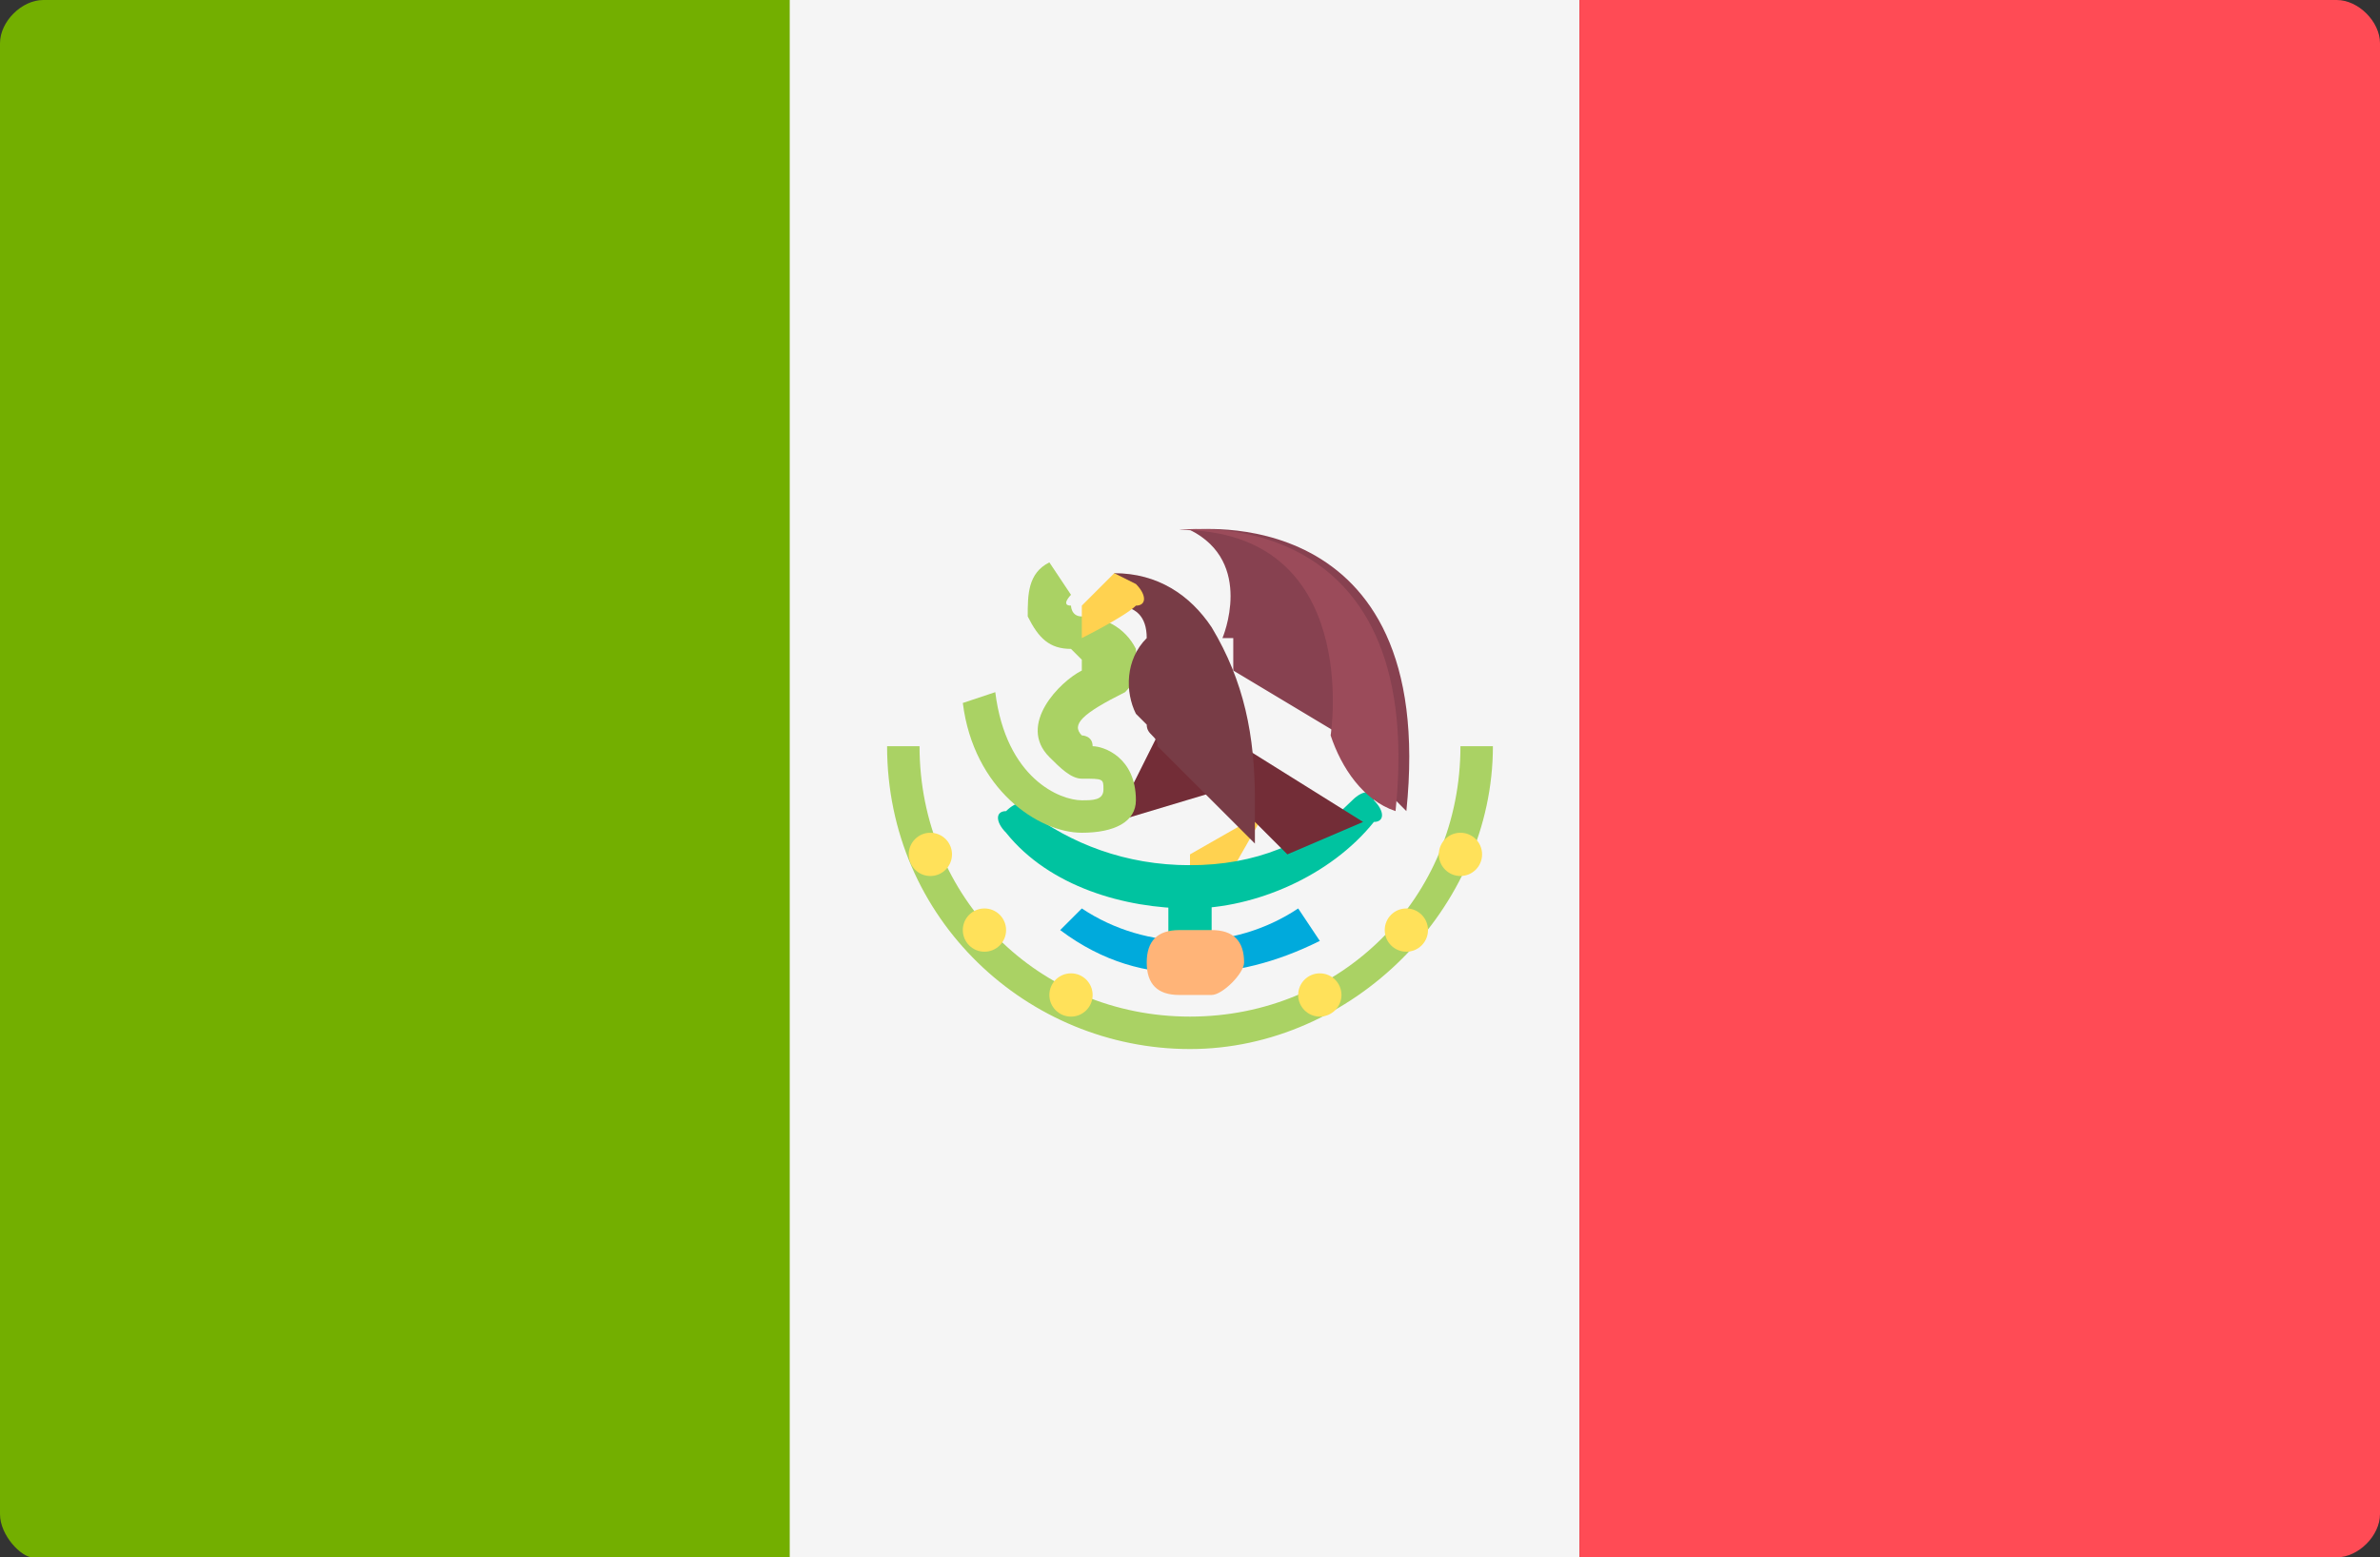 <?xml version="1.0" encoding="utf-8"?>
<!-- Generator: Adobe Illustrator 23.0.3, SVG Export Plug-In . SVG Version: 6.00 Build 0)  -->
<svg version="1.1" id="Layer_1" xmlns="http://www.w3.org/2000/svg" xmlns:xlink="http://www.w3.org/1999/xlink" x="0px" y="0px"
	 viewBox="0 0 22 14.4" style="enable-background:new 0 0 22 14.4;" xml:space="preserve">
<rect x="0" y="0" width="22" height="14.4" fill="#333333" stroke="none"/>
<style type="text/css">
	.st0{fill:#73AF00;}
	.st1{fill:#F5F5F5;}
	.st2{fill:#FF4B55;}
	.st3{fill:#FFD250;}
	.st4{fill:#00C3A0;}
	.st5{fill:#00AADC;}
	.st6{fill:#732D37;}
	.st7{fill:#AAD264;}
	.st8{fill:#874150;}
	.st9{fill:#783C46;}
	.st10{fill:#FFE15A;}
	.st11{fill:#FFB478;}
	.st12{fill:#9B4B5A;}
</style>
<path class="st0" d="M7.3,14.4h-7C0.2,14.4,0,14.2,0,14V0.4C0,0.2,0.2,0,0.4,0h7V14.4z"/>
<rect x="7.3" y="0" class="st1" width="7.3" height="14.4"/>
<path class="st2" d="M21.6,14.4h-7V0h7C21.8,0,22,0.2,22,0.4V14C22,14.2,21.8,14.4,21.6,14.4z"/>
<polygon class="st3" points="11.7,7.5 11,7.9 11,8.2 11.3,8.2 "/>
<g>
	<path class="st4" d="M11,9c-0.1,0-0.2-0.1-0.2-0.2V8.2C10.8,8.1,10.9,8,11,8s0.2,0.1,0.2,0.2v0.7C11.2,8.9,11.1,9,11,9z"/>
	<path class="st4" d="M11,8.4c-0.6,0-1.3-0.2-1.7-0.7c-0.1-0.1-0.1-0.2,0-0.2c0.1-0.1,0.2-0.1,0.2,0C9.9,7.8,10.4,8,11,8
		c0.6,0,1.1-0.2,1.5-0.6c0.1-0.1,0.2-0.1,0.2,0c0.1,0.1,0.1,0.2,0,0.2C12.3,8.1,11.6,8.4,11,8.4z"/>
</g>
<path class="st5" d="M11,9c-0.4,0-0.8-0.1-1.2-0.4L10,8.4c0.6,0.4,1.4,0.4,2,0l0.2,0.3C11.8,8.9,11.4,9,11,9z"/>
<polygon class="st6" points="10.7,6.8 10.4,7.4 10.3,7.6 11.3,7.3 "/>
<path class="st7" d="M10,7.7c-0.4,0-1-0.4-1.1-1.2l0.3-0.1C9.3,7.2,9.8,7.4,10,7.4c0.1,0,0.2,0,0.2-0.1c0-0.1,0-0.1-0.2-0.1
	C9.9,7.2,9.8,7.1,9.7,7C9.4,6.7,9.8,6.3,10,6.2c0,0,0-0.1,0-0.1c0,0-0.1-0.1-0.1-0.1C9.7,6,9.6,5.9,9.5,5.7c0-0.2,0-0.4,0.2-0.5
	l0.2,0.3c0,0-0.1,0.1,0,0.1c0,0,0,0.1,0.1,0.1c0.2,0,0.4,0.1,0.5,0.3c0,0.1,0.1,0.2-0.1,0.4C10,6.6,9.9,6.7,10,6.8
	c0,0,0.1,0,0.1,0.1c0.1,0,0.4,0.1,0.4,0.5C10.5,7.6,10.3,7.7,10,7.7C10,7.7,10,7.7,10,7.7z"/>
<path class="st8" d="M11.3,5.9c0,0,0.3-0.7-0.3-1c0,0,2.3-0.3,2,2.6l0,0c-0.2-0.2-0.5-0.5-0.6-0.7l-1-0.6V5.9L11.3,5.9z"/>
<path class="st6" d="M11,6.6l1.6,1c0,0,0,0-0.7,0.3l-1-1V6.6z"/>
<path class="st9" d="M10.3,5.6L10.3,5.6c0.2,0,0.3,0.1,0.3,0.3l0,0c-0.2,0.2-0.2,0.5-0.1,0.7l0.1,0.1c0,0.1,0.1,0.1,0.1,0.2l0.9,0.9
	V7.4c0-0.6-0.1-1.1-0.4-1.6l0,0c-0.2-0.3-0.5-0.5-0.9-0.5h0L10.3,5.6L10.3,5.6L10.3,5.6L10.3,5.6z"/>
<path class="st3" d="M10.3,5.3L10,5.6v0.3c0,0,0.4-0.2,0.5-0.3c0.1,0,0.1-0.1,0-0.2C10.5,5.4,10.3,5.3,10.3,5.3z"/>
<path class="st7" d="M11,9.7c-1.5,0-2.8-1.2-2.8-2.8h0.3c0,1.4,1.1,2.5,2.5,2.5s2.5-1.1,2.5-2.5h0.3C13.8,8.4,12.5,9.7,11,9.7z"/>
<g>
	<circle class="st10" cx="8.6" cy="7.9" r="0.2"/>
	<circle class="st10" cx="9.1" cy="8.6" r="0.2"/>
	<circle class="st10" cx="9.9" cy="9.2" r="0.2"/>
	<circle class="st10" cx="13.5" cy="7.9" r="0.2"/>
	<circle class="st10" cx="13" cy="8.6" r="0.2"/>
	<circle class="st10" cx="12.2" cy="9.2" r="0.2"/>
</g>
<path class="st11" d="M11.2,9.2h-0.3c-0.2,0-0.3-0.1-0.3-0.3l0,0c0-0.2,0.1-0.3,0.3-0.3h0.3c0.2,0,0.3,0.1,0.3,0.3l0,0
	C11.5,9,11.3,9.2,11.2,9.2z"/>
<path class="st12" d="M12.3,6.8c0.1,0.3,0.3,0.6,0.6,0.7l0,0c0.3-2.9-2-2.6-2-2.6C12.6,4.9,12.3,6.8,12.3,6.8z"/>
</svg>
